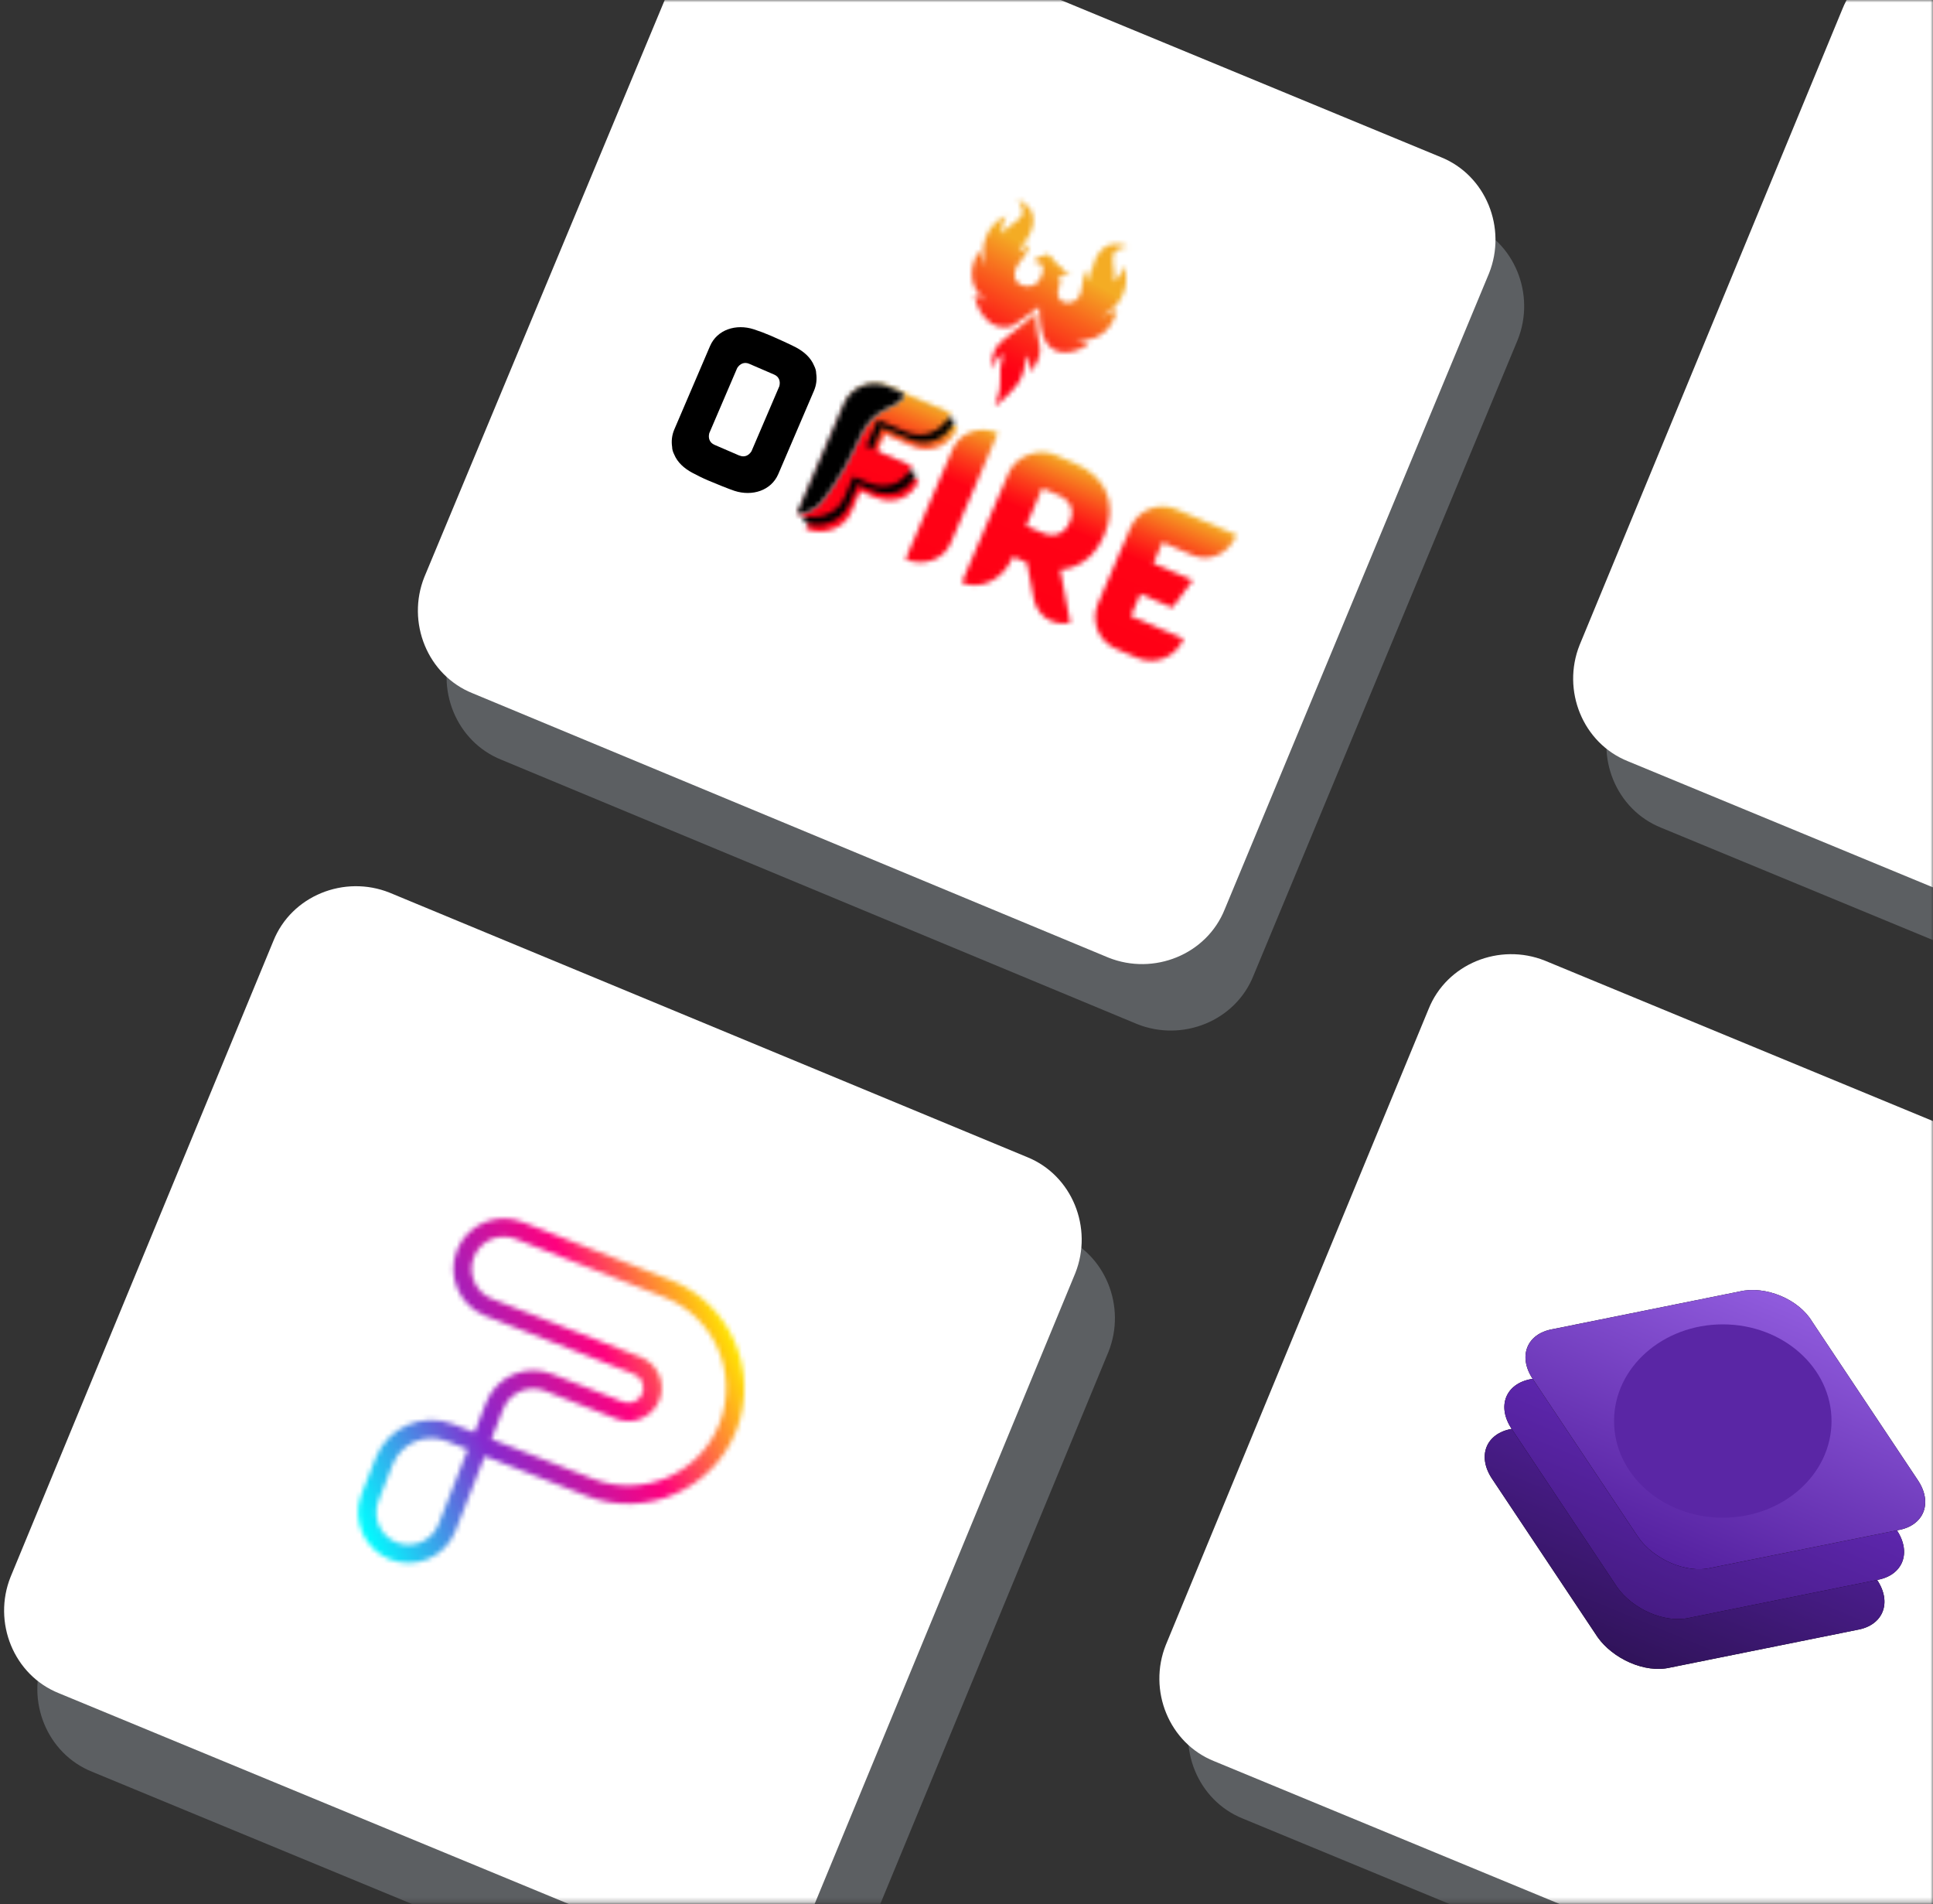 <svg width="400" height="394" viewBox="0 0 400 394" fill="none" xmlns="http://www.w3.org/2000/svg">
<rect x="0" y="0" width="400" height="394" fill="#333333" stroke="none"/>
<g clip-path="url(#clip0_1141_4717)">
<mask id="mask0_1141_4717" style="mask-type:luminance" maskUnits="userSpaceOnUse" x="0" y="0" width="400" height="394">
<path d="M400 0H0V393.75H400V0Z" fill="white"/>
</mask>
<g mask="url(#mask0_1141_4717)">
<path opacity="0.3" d="M235.313 211.874L103.75 157.187C94.375 153.437 90 142.499 93.75 133.124L148.437 1.874C152.187 -7.501 163.125 -11.876 172.5 -8.126L304.063 46.249C313.438 49.999 317.812 60.937 314.062 70.312L259.375 201.874C255.625 211.249 244.688 215.624 235.313 211.874Z" fill="#BDC5D1"/>
<path d="M229.375 198.125L97.813 143.438C88.438 139.688 84.063 128.75 87.813 119.375L142.5 -11.876C146.25 -21.251 157.187 -25.626 166.562 -21.876L298.125 32.499C307.5 36.249 311.875 47.187 308.125 56.562L253.437 188.125C249.687 197.5 238.75 201.875 229.375 198.125Z" fill="white"/>
<path d="M253.125 62.5L211.875 45.312C207.5 55.625 212.5 67.5 222.813 71.562L230.312 74.688L227.187 81.875C222.812 92.188 227.812 104.062 238.125 108.125L255 67.188C255.937 65.625 255 63.125 253.125 62.5Z" fill="#2684FF"/>
<path d="M224.063 74.375L182.813 57.188C178.438 67.5 183.438 79.375 193.751 83.438L201.251 86.563L198.126 93.75C193.751 104.062 198.751 115.938 209.063 120L225.938 79.062C227.188 77.5 226.251 75.312 224.063 74.375Z" fill="url(#paint0_linear_1141_4717)"/>
<path d="M195.313 86.562L154.063 69.375C149.688 79.688 154.688 91.562 165.001 95.625L172.501 98.75L169.376 105.938C165.001 116.25 170.001 127.812 180.313 132.187L197.188 91.25C198.126 89.688 197.188 87.5 195.313 86.562Z" fill="url(#paint1_linear_1141_4717)"/>
<path opacity="0.3" d="M150.625 420.937L19.063 366.562C9.688 362.812 5.313 351.874 9.063 342.499L63.438 210.937C67.188 201.562 78.125 197.187 87.5 200.937L219.375 255.624C228.75 259.374 233.125 270.312 229.375 279.687L175 411.249C170.625 420.312 160 424.999 150.625 420.937Z" fill="#BDC5D1"/>
<path d="M143.75 404.687L12.188 350.312C2.813 346.562 -1.562 335.624 2.188 326.249L56.563 194.687C60.313 185.312 71.25 180.937 80.625 184.687L212.5 239.374C221.875 243.124 226.25 254.062 222.5 263.437L168.125 394.999C163.75 404.062 153.125 408.749 143.75 404.687Z" fill="white"/>
<path d="M155.312 280.312C155.625 280 155 279.375 155 279.062C154.687 279.062 148.125 275.625 148.125 275.625C148.125 275.625 145.312 269.062 145 268.437C144.687 267.812 143.437 267.5 143.125 267.5C143.125 267.5 141.875 267.5 140.312 267.187C140.625 262.187 139.687 256.875 134.687 255L134.375 254.687C133.75 252.187 132.5 250.625 130.937 250.312C119.687 245.625 108.75 257.5 104.062 264.062C99.062 263.75 95.625 263.437 95.312 263.125C92.812 262.812 92.5 262.812 91.25 265C90 266.875 63.438 313.437 63.438 313.437L109.062 343.437L138.437 348.75C138.125 348.437 155.312 280.625 155.312 280.312ZM137.5 266.875C135.937 266.875 134.687 266.562 132.812 266.25L133.125 265.312C134.375 262.5 134.687 260 135 258.125C136.875 260 137.5 263.437 137.5 266.875ZM131.562 257.812C131.562 259.687 130.937 262.5 129.687 265.625L129.375 265.937C126.562 265.625 122.812 265.312 119.687 265C123.75 259.687 128.125 257.812 131.562 257.812ZM129.375 253.125C129.687 253.437 130.312 253.75 130.625 254.062C126.25 254.375 120.625 256.875 115.625 264.687C113.125 264.375 110.312 264.062 107.812 264.062C112.5 258.75 121.562 250 129.375 253.125Z" fill="#95BF47"/>
<path d="M155 279.375C154.687 279.375 148.125 275.938 148.125 275.938C148.125 275.938 145.312 269.375 145 268.75C145 268.437 144.687 268.125 144.375 268.125L108.75 343.125L138.125 348.438C138.125 348.438 155 280.625 155.312 280.312C155.625 279.687 155.312 279.375 155 279.375Z" fill="#5E8E3E"/>
<path d="M123.125 283.439L115.625 291.876C115.625 291.876 113.437 289.064 109.687 287.501C104.375 285.314 102.812 288.439 102.5 289.376C100.625 293.751 111.562 300.314 107.187 310.939C103.75 319.064 96.25 322.501 89.375 319.376C80.938 315.939 78.75 308.751 78.75 308.751L84.062 302.189C84.062 302.189 86.875 307.814 90.625 309.376C93.125 310.314 95 308.751 95.312 307.501C97.812 301.564 88.125 297.189 92.188 287.501C95.625 279.376 104.687 274.064 116.25 278.751C121.562 281.251 123.125 283.439 123.125 283.439Z" fill="white"/>
<path opacity="0.3" d="M388.751 430.624L257.189 376.249C247.814 372.499 243.438 361.562 247.188 352.187L301.563 220.624C305.313 211.249 316.251 206.874 325.626 210.624L457.189 264.999C466.564 268.749 470.939 279.687 467.189 289.062L412.814 420.624C408.751 429.999 398.126 434.374 388.751 430.624Z" fill="#BDC5D1"/>
<path d="M382.813 418.749L251.25 364.374C241.875 360.624 237.5 349.687 241.25 340.312L295.625 208.749C299.375 199.374 310.313 194.999 319.688 198.749L451.25 253.124C460.625 256.874 465 267.812 461.25 277.187L406.875 408.749C402.812 418.124 392.188 422.499 382.813 418.749Z" fill="white"/>
<path d="M351.563 287.813L312.813 295.625C307.501 296.563 305.626 301.25 308.751 305.938L330.626 338.75C333.751 343.125 340.313 346.25 345.626 345L384.376 337.188C389.688 336.25 391.563 331.563 388.438 326.875L366.563 294.063C363.751 289.375 356.876 286.563 351.563 287.813Z" fill="black"/>
<path d="M351.563 287.813L312.813 295.625C307.501 296.563 305.626 301.25 308.751 305.938L330.626 338.75C333.751 343.125 340.313 346.25 345.626 345L384.376 337.188C389.688 336.25 391.563 331.563 388.438 326.875L366.563 294.063C363.751 289.375 356.876 286.563 351.563 287.813Z" fill="url(#paint2_linear_1141_4717)"/>
<path d="M355.625 277.5L316.875 285.313C311.562 286.25 309.687 290.938 312.812 295.625L334.687 328.438C337.812 332.813 344.375 335.938 349.687 334.688L388.437 326.875C393.75 325.938 395.625 321.25 392.5 316.563L370.625 283.75C367.812 279.063 360.937 276.25 355.625 277.5Z" fill="black"/>
<path d="M355.625 277.5L316.875 285.313C311.562 286.25 309.687 290.938 312.812 295.625L334.687 328.438C337.812 332.813 344.375 335.938 349.687 334.688L388.437 326.875C393.75 325.938 395.625 321.25 392.5 316.563L370.625 283.75C367.812 279.063 360.937 276.25 355.625 277.5Z" fill="url(#paint3_linear_1141_4717)"/>
<path d="M360 267.188L321.25 275C315.937 275.938 314.062 280.625 317.187 285.313L339.062 318.125C342.187 322.5 348.75 325.625 354.062 324.375L392.812 316.563C398.125 315.625 400 310.938 396.875 306.25L375 273.438C372.187 268.75 365.312 265.938 360 267.188Z" fill="black"/>
<path d="M360 267.188L321.25 275C315.937 275.938 314.062 280.625 317.187 285.313L339.062 318.125C342.187 322.5 348.75 325.625 354.062 324.375L392.812 316.563C398.125 315.625 400 310.938 396.875 306.25L375 273.438C372.187 268.75 365.312 265.938 360 267.188Z" fill="url(#paint4_linear_1141_4717)"/>
<path d="M356.25 309.688L339.375 284.063L351.25 281.563C356.25 280.625 361.563 282.5 364.063 286.25C365.938 289.063 365.313 291.875 362.5 292.813C366.875 292.5 371.25 294.375 373.438 297.813C376.563 302.188 374.375 305.625 368.125 307.188L356.25 309.688ZM350.312 294.375L356.25 293.125C360.625 292.188 362.188 290.313 360.313 287.5C358.75 285 355.625 284.063 351.875 284.688L344.688 286.25L350.312 294.375ZM365.625 304.688C370 303.75 371.562 301.875 369.375 298.75C367.5 295.938 364.063 294.688 359.063 295.625L351.875 297.188L357.813 306.25L365.625 304.688Z" fill="white"/>
<path opacity="0.3" d="M475.313 225.625L343.75 171.25C334.375 167.5 330 156.563 333.75 147.188L388.125 15.624C391.875 6.249 402.812 1.874 412.187 5.624L543.75 59.999C553.125 63.749 557.5 74.687 553.75 84.062L499.375 215.625C495.313 225 484.688 229.375 475.313 225.625Z" fill="#BDC5D1"/>
<path d="M468.437 211.874L336.875 157.499C327.5 153.749 323.125 142.812 326.875 133.437L381.25 1.874C385 -7.501 395.937 -11.876 405.312 -8.126L536.875 46.249C546.25 49.999 550.625 60.937 546.875 70.312L492.5 201.874C488.438 211.249 477.812 215.624 468.437 211.874Z" fill="white"/>
</g>
<rect x="134" y="37" width="131" height="103" fill="white"/>
<mask id="mask1_1141_4717" style="mask-type:luminance" maskUnits="userSpaceOnUse" x="-6" y="-111" width="394" height="394">
<path d="M112.121 -111L387.889 7.12L269.768 282.888L-5.999 164.768L112.121 -111Z" fill="white"/>
</mask>
<g mask="url(#mask1_1141_4717)">
<path d="M161.274 79.896L161.273 79.895C161.536 78.869 161.201 77.927 160.199 77.497L155.023 75.262C154.022 74.836 153.11 75.245 152.55 76.141L152.549 76.14L146.771 89.628L146.772 89.628C146.51 90.654 146.845 91.598 147.848 92.027L147.847 92.028L153.009 94.256L153.024 94.244C154.027 94.674 154.94 94.265 155.502 93.368L155.503 93.368L161.274 79.896ZM168.442 80.831L161.057 98.072C159.585 101.508 155.653 102.739 151.996 101.555C150.87 101.19 147.758 99.923 146.521 99.393C145.347 98.89 144.264 98.349 143.265 97.815C141.559 96.903 140.184 95.659 139.512 94.025C139.234 93.477 139.087 92.949 139.085 92.465C138.903 91.275 139.031 90.031 139.535 88.854L146.92 71.613C148.392 68.176 152.323 66.946 155.98 68.129C157.107 68.494 158.288 68.935 159.525 69.465C160.699 69.968 163.713 71.336 164.711 71.87C166.417 72.782 167.793 74.025 168.464 75.66C168.742 76.208 168.89 76.736 168.892 77.22C169.074 78.409 168.946 79.653 168.442 80.831Z" fill="black"/>
</g>
<mask id="mask2_1141_4717" style="mask-type:luminance" maskUnits="userSpaceOnUse" x="166" y="82" width="33" height="29">
<path d="M185.353 82.946L185.346 82.95C181.881 81.561 177.924 83.18 176.447 86.629L166.697 109.391L166.759 109.417C170.258 110.916 174.67 109.448 176.168 105.949L178.022 101.622L180.85 102.834C184.96 104.594 188.6 103.056 190.155 99.425L180.698 95.374L183.055 89.872L188.787 92.327C192.665 93.988 196.563 92.222 198.183 88.441L185.353 82.946Z" fill="white"/>
</mask>
<g mask="url(#mask2_1141_4717)">
<path d="M113.942 -107.914L-4.179 167.854L271.589 285.974L389.709 10.206L113.942 -107.914Z" fill="url(#paint5_linear_1141_4717)"/>
</g>
<mask id="mask3_1141_4717" style="mask-type:luminance" maskUnits="userSpaceOnUse" x="166" y="80" width="32" height="29">
<path d="M184.77 81.491L184.763 81.495C181.298 80.106 177.341 81.725 175.864 85.174L166.114 107.936L166.176 107.962C169.675 109.461 174.087 107.993 175.585 104.494L177.439 100.167L180.267 101.378C184.377 103.139 188.017 101.6 189.572 97.97L180.115 93.919L182.472 88.417L188.204 90.872C192.082 92.533 195.98 90.767 197.6 86.986L184.77 81.491Z" fill="white"/>
</mask>
<g mask="url(#mask3_1141_4717)">
<path d="M113.359 -109.371L-4.762 166.396L271.006 284.517L389.126 8.749L113.359 -109.371Z" fill="black"/>
</g>
<mask id="mask4_1141_4717" style="mask-type:luminance" maskUnits="userSpaceOnUse" x="165" y="79" width="32" height="28">
<path d="M183.932 79.92L183.925 79.925C180.46 78.535 176.503 80.155 175.026 83.604L165.276 106.365L165.338 106.392C168.838 107.891 173.249 106.422 174.747 102.923L176.601 98.597L179.429 99.808C183.54 101.569 187.179 100.03 188.734 96.4L179.277 92.349L181.634 86.846L187.366 89.301C191.245 90.963 195.142 89.197 196.762 85.416L183.932 79.92Z" fill="white"/>
</mask>
<g mask="url(#mask4_1141_4717)">
<path d="M112.521 -110.941L-5.6 164.826L270.168 282.946L388.288 7.179L112.521 -110.941Z" fill="url(#paint6_linear_1141_4717)"/>
</g>
<mask id="mask5_1141_4717" style="mask-type:luminance" maskUnits="userSpaceOnUse" x="187" y="88" width="20" height="29">
<path d="M197.164 92.841L187.372 115.703C191.074 117.289 195.256 115.82 196.712 112.421L206.504 89.56C202.801 87.974 198.62 89.443 197.164 92.841Z" fill="white"/>
</mask>
<g mask="url(#mask5_1141_4717)">
<path d="M112.12 -111.002L-6 164.766L269.767 282.886L387.888 7.119L112.12 -111.002Z" fill="url(#paint7_linear_1141_4717)"/>
</g>
<mask id="mask6_1141_4717" style="mask-type:luminance" maskUnits="userSpaceOnUse" x="198" y="93" width="32" height="37">
<path d="M218.21 94.036C215.035 92.676 210.292 94.178 208.715 97.861L198.995 120.553C202.87 122.212 207.572 119.916 209.497 115.421L209.605 115.17L212.497 116.408L213.874 123.704C214.576 127.422 217.752 129.581 221.48 128.877L219.403 117.867C220.317 117.804 221.197 117.621 222.041 117.319C223.388 116.838 224.615 116.056 225.721 114.974C226.827 113.893 227.75 112.485 228.493 110.751L228.529 110.667C229.223 109.046 229.599 107.486 229.656 105.987C229.712 104.49 229.471 103.103 228.932 101.83C228.392 100.557 227.571 99.411 226.467 98.392C225.362 97.373 224.014 96.522 222.423 95.84L218.21 94.036ZM215.678 100.993L218.969 102.403C220.247 102.95 221.1 103.707 221.529 104.672C221.957 105.637 221.9 106.753 221.358 108.018L221.322 108.102C220.817 109.283 220.06 110.066 219.054 110.45C218.048 110.833 216.918 110.757 215.664 110.22L212.336 108.794L215.678 100.993Z" fill="white"/>
</mask>
<g mask="url(#mask6_1141_4717)">
<path d="M112.119 -110.998L-6.001 164.77L269.766 282.89L387.887 7.122L112.119 -110.998Z" fill="url(#paint8_linear_1141_4717)"/>
</g>
<mask id="mask7_1141_4717" style="mask-type:luminance" maskUnits="userSpaceOnUse" x="226" y="104" width="30" height="33">
<path d="M243.447 105.346C239.769 103.77 235.513 105.475 233.938 109.151L227.184 124.92C225.643 128.516 227.31 132.68 230.906 134.221L235.361 136.129C239.129 137.743 243.328 135.927 244.942 132.16L234.008 127.477L235.974 122.888L242.617 125.734L246.82 120.049L238.683 116.563L240.56 112.181L246.736 114.827C250.503 116.44 254.282 114.445 255.895 110.678L243.447 105.346Z" fill="white"/>
</mask>
<g mask="url(#mask7_1141_4717)">
<path d="M112.12 -111L-6 164.768L269.767 282.888L387.888 7.12L112.12 -111Z" fill="url(#paint9_linear_1141_4717)"/>
</g>
<mask id="mask8_1141_4717" style="mask-type:luminance" maskUnits="userSpaceOnUse" x="201" y="41" width="33" height="32">
<path d="M233.402 51.007L233.386 51C233.26 50.957 233.134 50.913 233.005 50.872C231.196 50.284 229.162 50.058 227.399 52.357C226.049 54.119 226.11 56.163 225.421 58.261C225.302 57.82 225.241 57.424 225.218 57.079C225.152 56.108 225.375 55.541 225.375 55.541C225.375 55.541 224.081 56.405 223.829 59.639C223.701 61.267 222.776 62.62 221.027 62.646C219.995 62.661 219.279 62.129 219.006 61.369C219.005 61.367 219.005 61.363 219.004 61.361C218.831 60.876 218.839 60.3 219.06 59.713C219.814 57.701 219.073 57.181 218.762 57.057C219.323 57.226 219.955 57.153 220.476 57.021C221.096 56.867 221.558 56.631 221.558 56.631C220.816 56.66 220.241 56.353 219.649 55.767C220.066 55.681 220.317 55.477 220.317 55.477C219.436 55.465 218.703 54.584 218.309 54.127C217.869 53.617 217.275 52.505 216.441 52.639C216.114 52.693 215.958 52.915 215.687 52.961C215.452 53.001 215.247 53.066 215.082 53.137C214.105 53.562 213.786 54.481 213.786 54.481C213.786 54.481 213.786 54.48 213.788 54.479C213.789 54.477 213.79 54.476 213.792 54.475C213.869 54.408 214.699 53.728 215.556 54.782C216.299 55.695 215.425 57.53 214.838 58.262C214.179 59.083 212.983 59.391 211.936 59.168C211.37 59.048 210.847 58.771 210.477 58.335C209.41 57.078 210.084 55.287 211.055 54.204C213.223 51.79 212.956 50.258 212.956 50.258C212.956 50.258 212.691 50.828 211.915 51.461C211.608 51.712 211.218 51.976 210.734 52.215C211.778 50.16 213.393 48.777 213.747 46.509C214.237 43.378 212.315 42.097 210.481 41.181L210.482 41.183C210.484 41.184 210.485 41.184 210.486 41.187C210.593 41.31 212.468 43.527 211.241 44.911C209.976 46.334 208.285 46.919 207.32 48.405C207.319 48.399 207.319 48.394 207.319 48.387C207.304 48.166 207.181 45.901 208.316 44.706L208.314 44.707C208.23 44.726 205.471 45.387 204.041 49.031C202.848 52.065 203.703 54.434 204.048 55.187L204.049 55.19C204.09 55.278 204.123 55.343 204.146 55.386C204.109 55.327 204.046 55.219 203.968 55.078C203.8 54.778 203.555 54.323 203.326 53.827C203.005 53.136 202.714 52.366 202.706 51.838C202.706 51.838 198.229 57.861 204.236 62.334C204.236 62.334 202.677 61.607 201.742 60.88L201.743 60.882C201.737 60.966 201.572 63.655 204.478 66.403C205.47 67.34 207.771 68.395 209.885 67.179C211.022 66.525 214.929 63.588 215.051 63.496L215.054 63.494C215.054 63.494 215.055 63.507 215.059 63.53C215.059 63.535 215.058 63.54 215.058 63.547C215.091 63.957 215.035 67.013 215.77 69.256C216.92 72.768 219.795 73.556 222.927 72.437C224.588 71.844 225.239 71.015 225.277 70.964C225.277 70.963 225.279 70.962 225.279 70.962C224.11 70.788 222.507 70.16 222.507 70.16C229.801 71.407 231.128 64.204 231.158 64.028L231.16 64.025C230.664 64.485 229.555 64.883 228.696 65.139C228.147 65.303 227.698 65.409 227.573 65.438C227.915 65.345 230.703 64.502 232.272 61.123C233.037 59.477 233.141 58.066 233.027 57.02C232.91 55.93 232.558 55.236 232.47 55.078C232.464 55.068 232.461 55.06 232.458 55.055C232.457 55.053 232.456 55.051 232.455 55.049C232.454 55.047 232.454 55.047 232.453 55.046L232.452 55.044C232.366 56.776 230.461 58.317 230.461 58.317C230.873 56.594 230.128 54.966 230.287 53.069C230.438 51.252 233.257 51.059 233.495 51.045L233.504 51.046C233.507 51.045 233.51 51.045 233.51 51.045C233.474 51.031 233.438 51.019 233.402 51.007Z" fill="white"/>
</mask>
<g mask="url(#mask8_1141_4717)">
<path d="M126.337 -136.829L-31.832 150.553L255.55 308.722L413.719 21.34L126.337 -136.829Z" fill="url(#paint10_linear_1141_4717)"/>
</g>
<mask id="mask9_1141_4717" style="mask-type:luminance" maskUnits="userSpaceOnUse" x="205" y="64" width="11" height="21">
<path d="M214.348 64.816L214.347 64.816C214.301 64.858 213.782 65.32 212.922 66.053C212.717 66.227 212.495 66.416 212.254 66.617C211.102 67.582 209.549 68.847 207.79 70.188C207.596 70.335 207.418 70.484 207.252 70.635C205.99 71.779 205.514 72.978 205.391 73.984C205.383 74.056 205.375 74.126 205.37 74.194C205.272 75.447 205.697 76.367 205.735 76.446L205.737 76.45C205.734 76.356 205.659 73.719 207.689 73.419C207.689 73.419 206.754 75.251 206.989 78.178C207.223 81.107 205.805 84.071 205.805 84.071C205.805 84.071 208.808 81.973 210.671 79.31C211.641 77.926 212.08 75.989 212.272 74.741C212.385 74.004 212.413 73.507 212.413 73.507C212.413 73.507 212.652 73.813 212.87 74.358C213.111 74.958 213.329 75.852 213.168 76.956C213.168 76.956 213.736 76.387 214.274 75.477C214.648 74.844 215.009 74.047 215.15 73.162C215.241 72.598 215.245 72.001 215.108 71.387C214.453 68.469 214.355 64.926 214.352 64.816L214.352 64.813C214.352 64.813 214.351 64.814 214.348 64.816Z" fill="white"/>
</mask>
<g mask="url(#mask9_1141_4717)">
<path d="M126.337 -136.829L-31.832 150.553L255.55 308.722L413.719 21.34L126.337 -136.829Z" fill="url(#paint11_linear_1141_4717)"/>
</g>
<mask id="mask10_1141_4717" style="mask-type:luminance" maskUnits="userSpaceOnUse" x="227" y="65" width="2" height="1">
<path d="M227.573 65.438C227.836 65.415 228.228 65.312 228.695 65.139C228.147 65.303 227.698 65.408 227.573 65.438Z" fill="white"/>
</mask>
<g mask="url(#mask10_1141_4717)">
<path d="M253.546 311.567L416.566 23.342L128.341 -139.678L-34.679 148.547L253.546 311.567Z" fill="url(#paint12_linear_1141_4717)"/>
</g>
<mask id="mask11_1141_4717" style="mask-type:luminance" maskUnits="userSpaceOnUse" x="227" y="65" width="2" height="1">
<path d="M227.573 65.438C227.836 65.415 228.228 65.312 228.695 65.139C228.147 65.303 227.698 65.408 227.573 65.438Z" fill="white"/>
</mask>
<g mask="url(#mask11_1141_4717)">
<path d="M253.546 311.567L416.566 23.342L128.341 -139.678L-34.679 148.547L253.546 311.567Z" fill="url(#paint13_linear_1141_4717)"/>
</g>
<mask id="mask12_1141_4717" style="mask-type:luminance" maskUnits="userSpaceOnUse" x="203" y="53" width="1" height="3">
<path d="M203.861 54.933C203.895 54.978 203.93 55.026 203.968 55.077C203.801 54.778 203.555 54.322 203.326 53.826C203.485 54.306 203.675 54.686 203.861 54.933Z" fill="white"/>
</mask>
<g mask="url(#mask12_1141_4717)">
<path d="M110.567 -111.651L-6.655 166.324L271.32 283.546L388.542 5.571L110.567 -111.651Z" fill="url(#paint14_linear_1141_4717)"/>
</g>
<mask id="mask13_1141_4717" style="mask-type:luminance" maskUnits="userSpaceOnUse" x="203" y="53" width="1" height="3">
<path d="M203.861 54.933C203.895 54.978 203.93 55.026 203.968 55.077C203.801 54.778 203.555 54.322 203.326 53.826C203.485 54.306 203.675 54.686 203.861 54.933Z" fill="white"/>
</mask>
<g mask="url(#mask13_1141_4717)">
<path d="M110.567 -111.651L-6.655 166.324L271.32 283.546L388.542 5.571L110.567 -111.651Z" fill="url(#paint15_linear_1141_4717)"/>
</g>
<mask id="mask14_1141_4717" style="mask-type:luminance" maskUnits="userSpaceOnUse" x="164" y="79" width="23" height="28">
<path d="M185.72 80.801L183.532 79.864C183.529 79.865 183.527 79.867 183.524 79.868C180.06 78.479 176.103 80.098 174.625 83.547L164.876 106.309L164.938 106.335C165.523 106.312 166.5 106.199 167.582 105.695C168.753 105.149 169.503 104.399 169.896 103.944C170.392 103.367 171.112 102.485 171.897 101.333C172.102 101.033 172.415 100.538 173.032 99.561C174.007 98.019 174.502 97.235 174.872 96.585C175.051 96.27 175.295 95.829 176.083 94.264C176.581 93.275 177.26 91.907 178.062 90.236C178.391 89.42 179.008 88.179 180.149 86.962C181.099 85.947 182.076 85.308 182.785 84.92C184.006 84.386 187.177 82.913 186.964 81.745C186.921 81.509 186.727 81.214 186.083 80.938C185.975 80.891 185.854 80.846 185.72 80.801Z" fill="white"/>
</mask>
<g mask="url(#mask14_1141_4717)">
<path d="M432.815 36.901L141.899 -155.926L-50.927 134.99L239.988 327.816L432.815 36.901Z" fill="url(#paint16_linear_1141_4717)"/>
</g>
<mask id="mask15_1141_4717" style="mask-type:luminance" maskUnits="userSpaceOnUse" x="164" y="79" width="23" height="28">
<path d="M185.72 80.801L183.532 79.864C183.529 79.865 183.527 79.867 183.524 79.868C180.06 78.479 176.103 80.098 174.625 83.547L164.876 106.309L164.938 106.335C165.523 106.312 166.5 106.199 167.582 105.695C168.753 105.149 169.503 104.399 169.896 103.944C170.392 103.367 171.112 102.485 171.897 101.333C172.102 101.033 172.415 100.538 173.032 99.561C174.007 98.019 174.502 97.235 174.872 96.585C175.051 96.27 175.295 95.829 176.083 94.264C176.581 93.275 177.26 91.907 178.062 90.236C178.391 89.42 179.008 88.179 180.149 86.962C181.099 85.947 182.076 85.308 182.785 84.92C184.006 84.386 187.177 82.913 186.964 81.745C186.921 81.509 186.727 81.214 186.083 80.938C185.975 80.891 185.854 80.846 185.72 80.801Z" fill="white"/>
</mask>
<g mask="url(#mask15_1141_4717)">
<path d="M432.815 36.901L141.899 -155.926L-50.927 134.99L239.988 327.816L432.815 36.901Z" fill="black"/>
</g>
<rect x="53" y="235" width="112" height="129" fill="white"/>
<mask id="mask16_1141_4717" style="mask-type:luminance" maskUnits="userSpaceOnUse" x="74" y="252" width="81" height="72">
<path d="M108.061 252.807C102.697 250.708 96.628 253.361 94.531 258.72C92.433 264.079 95.089 270.146 100.451 272.245L131.195 284.278C132.783 284.899 133.569 286.695 132.948 288.281C132.327 289.868 130.53 290.656 128.942 290.035L114.137 284.24C108.773 282.141 102.703 284.793 100.605 290.154L98.175 296.362L93.774 294.64C87.414 292.15 80.215 295.298 77.726 301.656L74.804 309.122C72.707 314.481 75.362 320.549 80.726 322.648C86.088 324.747 92.157 322.094 94.255 316.735L100.315 301.249L121.336 309.474C133.648 314.293 147.584 308.203 152.4 295.896C152.411 295.87 152.42 295.844 152.429 295.819C157.19 283.532 151.09 269.648 138.803 264.839L108.061 252.807ZM98.045 260.096C99.385 256.673 103.26 254.978 106.686 256.319L137.429 268.351C147.803 272.412 152.944 284.15 148.885 294.519C148.876 294.542 148.867 294.566 148.858 294.591C144.775 304.913 133.062 310.013 122.71 305.962L101.69 297.738L104.12 291.529C105.459 288.106 109.337 286.412 112.762 287.752L127.567 293.547C131.093 294.927 135.083 293.181 136.462 289.657C137.841 286.134 136.095 282.145 132.57 280.766L101.826 268.733C98.401 267.393 96.706 263.518 98.045 260.096ZM78.319 310.498L81.241 303.031C82.971 298.611 87.976 296.421 92.4 298.152L96.801 299.873L90.74 315.359C89.4 318.782 85.525 320.476 82.101 319.136C78.674 317.795 76.979 313.921 78.319 310.498Z" fill="white"/>
</mask>
<g mask="url(#mask16_1141_4717)">
<path d="M261.244 -63.255L-570.886 300.414L-206.681 1132.31L625.449 768.641L261.244 -63.255Z" fill="url(#paint17_linear_1141_4717)"/>
</g>
<ellipse cx="356.5" cy="294" rx="22.5" ry="20" fill="#5A26A5"/>
</g>
<defs>
<linearGradient id="paint0_linear_1141_4717" x1="226.984" y1="75.177" x2="201.672" y2="86.024" gradientUnits="userSpaceOnUse">
<stop offset="0.18" stop-color="#0052CC"/>
<stop offset="1" stop-color="#2684FF"/>
</linearGradient>
<linearGradient id="paint1_linear_1141_4717" x1="198.937" y1="88.353" x2="170.711" y2="99.58" gradientUnits="userSpaceOnUse">
<stop offset="0.18" stop-color="#0052CC"/>
<stop offset="1" stop-color="#2684FF"/>
</linearGradient>
<linearGradient id="paint2_linear_1141_4717" x1="360.017" y1="288.838" x2="337.213" y2="343.869" gradientUnits="userSpaceOnUse">
<stop stop-color="#5C24AE"/>
<stop offset="1" stop-color="#30135A"/>
</linearGradient>
<linearGradient id="paint3_linear_1141_4717" x1="368.037" y1="268.92" x2="341.278" y2="333.503" gradientUnits="userSpaceOnUse">
<stop stop-color="#7331D4"/>
<stop offset="1" stop-color="#461B84"/>
</linearGradient>
<linearGradient id="paint4_linear_1141_4717" x1="368.472" y1="268.177" x2="345.669" y2="323.209" gradientUnits="userSpaceOnUse">
<stop stop-color="#905BDD"/>
<stop offset="1" stop-color="#5521A0"/>
</linearGradient>
<linearGradient id="paint5_linear_1141_4717" x1="176.209" y1="113.466" x2="188.672" y2="84.369" gradientUnits="userSpaceOnUse">
<stop stop-color="#FF0015"/>
<stop offset="0.592" stop-color="#FF0215"/>
<stop offset="0.662" stop-color="#FE1717"/>
<stop offset="0.769" stop-color="#FB401B"/>
<stop offset="0.908" stop-color="#F77F20"/>
<stop offset="1" stop-color="#F4AB24"/>
</linearGradient>
<linearGradient id="paint6_linear_1141_4717" x1="174.788" y1="110.439" x2="187.251" y2="81.341" gradientUnits="userSpaceOnUse">
<stop stop-color="#FF0015"/>
<stop offset="0.592" stop-color="#FF0215"/>
<stop offset="0.662" stop-color="#FE1717"/>
<stop offset="0.769" stop-color="#FB401B"/>
<stop offset="0.908" stop-color="#F77F20"/>
<stop offset="1" stop-color="#F4AB24"/>
</linearGradient>
<linearGradient id="paint7_linear_1141_4717" x1="190.724" y1="117.136" x2="203.152" y2="88.122" gradientUnits="userSpaceOnUse">
<stop stop-color="#FF0015"/>
<stop offset="0.592" stop-color="#FF0215"/>
<stop offset="0.662" stop-color="#FE1717"/>
<stop offset="0.769" stop-color="#FB401B"/>
<stop offset="0.908" stop-color="#F77F20"/>
<stop offset="1" stop-color="#F4AB24"/>
</linearGradient>
<linearGradient id="paint8_linear_1141_4717" x1="210" y1="125.266" x2="222.576" y2="95.905" gradientUnits="userSpaceOnUse">
<stop stop-color="#FF0015"/>
<stop offset="0.592" stop-color="#FF0215"/>
<stop offset="0.662" stop-color="#FE1717"/>
<stop offset="0.769" stop-color="#FB401B"/>
<stop offset="0.908" stop-color="#F77F20"/>
<stop offset="1" stop-color="#F4AB24"/>
</linearGradient>
<linearGradient id="paint9_linear_1141_4717" x1="233.949" y1="135.521" x2="246.344" y2="106.584" gradientUnits="userSpaceOnUse">
<stop stop-color="#FF0015"/>
<stop offset="0.592" stop-color="#FF0215"/>
<stop offset="0.662" stop-color="#FE1717"/>
<stop offset="0.769" stop-color="#FB401B"/>
<stop offset="0.908" stop-color="#F77F20"/>
<stop offset="1" stop-color="#F4AB24"/>
</linearGradient>
<linearGradient id="paint10_linear_1141_4717" x1="207.634" y1="74.982" x2="218.976" y2="54.375" gradientUnits="userSpaceOnUse">
<stop stop-color="#FF0015"/>
<stop offset="0.104" stop-color="#FE0A16"/>
<stop offset="0.323" stop-color="#FC2A19"/>
<stop offset="0.631" stop-color="#F9611D"/>
<stop offset="1" stop-color="#F4AC24"/>
</linearGradient>
<linearGradient id="paint11_linear_1141_4717" x1="208.567" y1="76.675" x2="220.379" y2="55.214" gradientUnits="userSpaceOnUse">
<stop stop-color="#FF0015"/>
<stop offset="0.104" stop-color="#FE0A16"/>
<stop offset="0.323" stop-color="#FC2A19"/>
<stop offset="0.631" stop-color="#F9611D"/>
<stop offset="1" stop-color="#F4AC24"/>
</linearGradient>
<linearGradient id="paint12_linear_1141_4717" x1="228.364" y1="64.881" x2="228.034" y2="65.464" gradientUnits="userSpaceOnUse">
<stop stop-color="white"/>
<stop offset="1"/>
</linearGradient>
<linearGradient id="paint13_linear_1141_4717" x1="228.364" y1="64.881" x2="228.034" y2="65.464" gradientUnits="userSpaceOnUse">
<stop stop-color="white"/>
<stop offset="1" stop-color="white"/>
</linearGradient>
<linearGradient id="paint14_linear_1141_4717" x1="203.508" y1="54.781" x2="203.814" y2="54.055" gradientUnits="userSpaceOnUse">
<stop stop-color="white"/>
<stop offset="1"/>
</linearGradient>
<linearGradient id="paint15_linear_1141_4717" x1="203.508" y1="54.781" x2="203.814" y2="54.055" gradientUnits="userSpaceOnUse">
<stop stop-color="#EBB129"/>
<stop offset="1" stop-color="white"/>
</linearGradient>
<linearGradient id="paint16_linear_1141_4717" x1="169.266" y1="89.474" x2="178.305" y2="95.466" gradientUnits="userSpaceOnUse">
<stop stop-color="white"/>
<stop offset="1" stop-color="white"/>
</linearGradient>
<linearGradient id="paint17_linear_1141_4717" x1="68.923" y1="303.306" x2="148.116" y2="268.635" gradientUnits="userSpaceOnUse">
<stop stop-color="#00FFFF"/>
<stop offset="0.352" stop-color="#852BCF"/>
<stop offset="0.702" stop-color="#FF017E"/>
<stop offset="1" stop-color="#FFE700"/>
</linearGradient>
<clipPath id="clip0_1141_4717">
<rect width="400" height="394" fill="white"/>
</clipPath>
</defs>
</svg>
